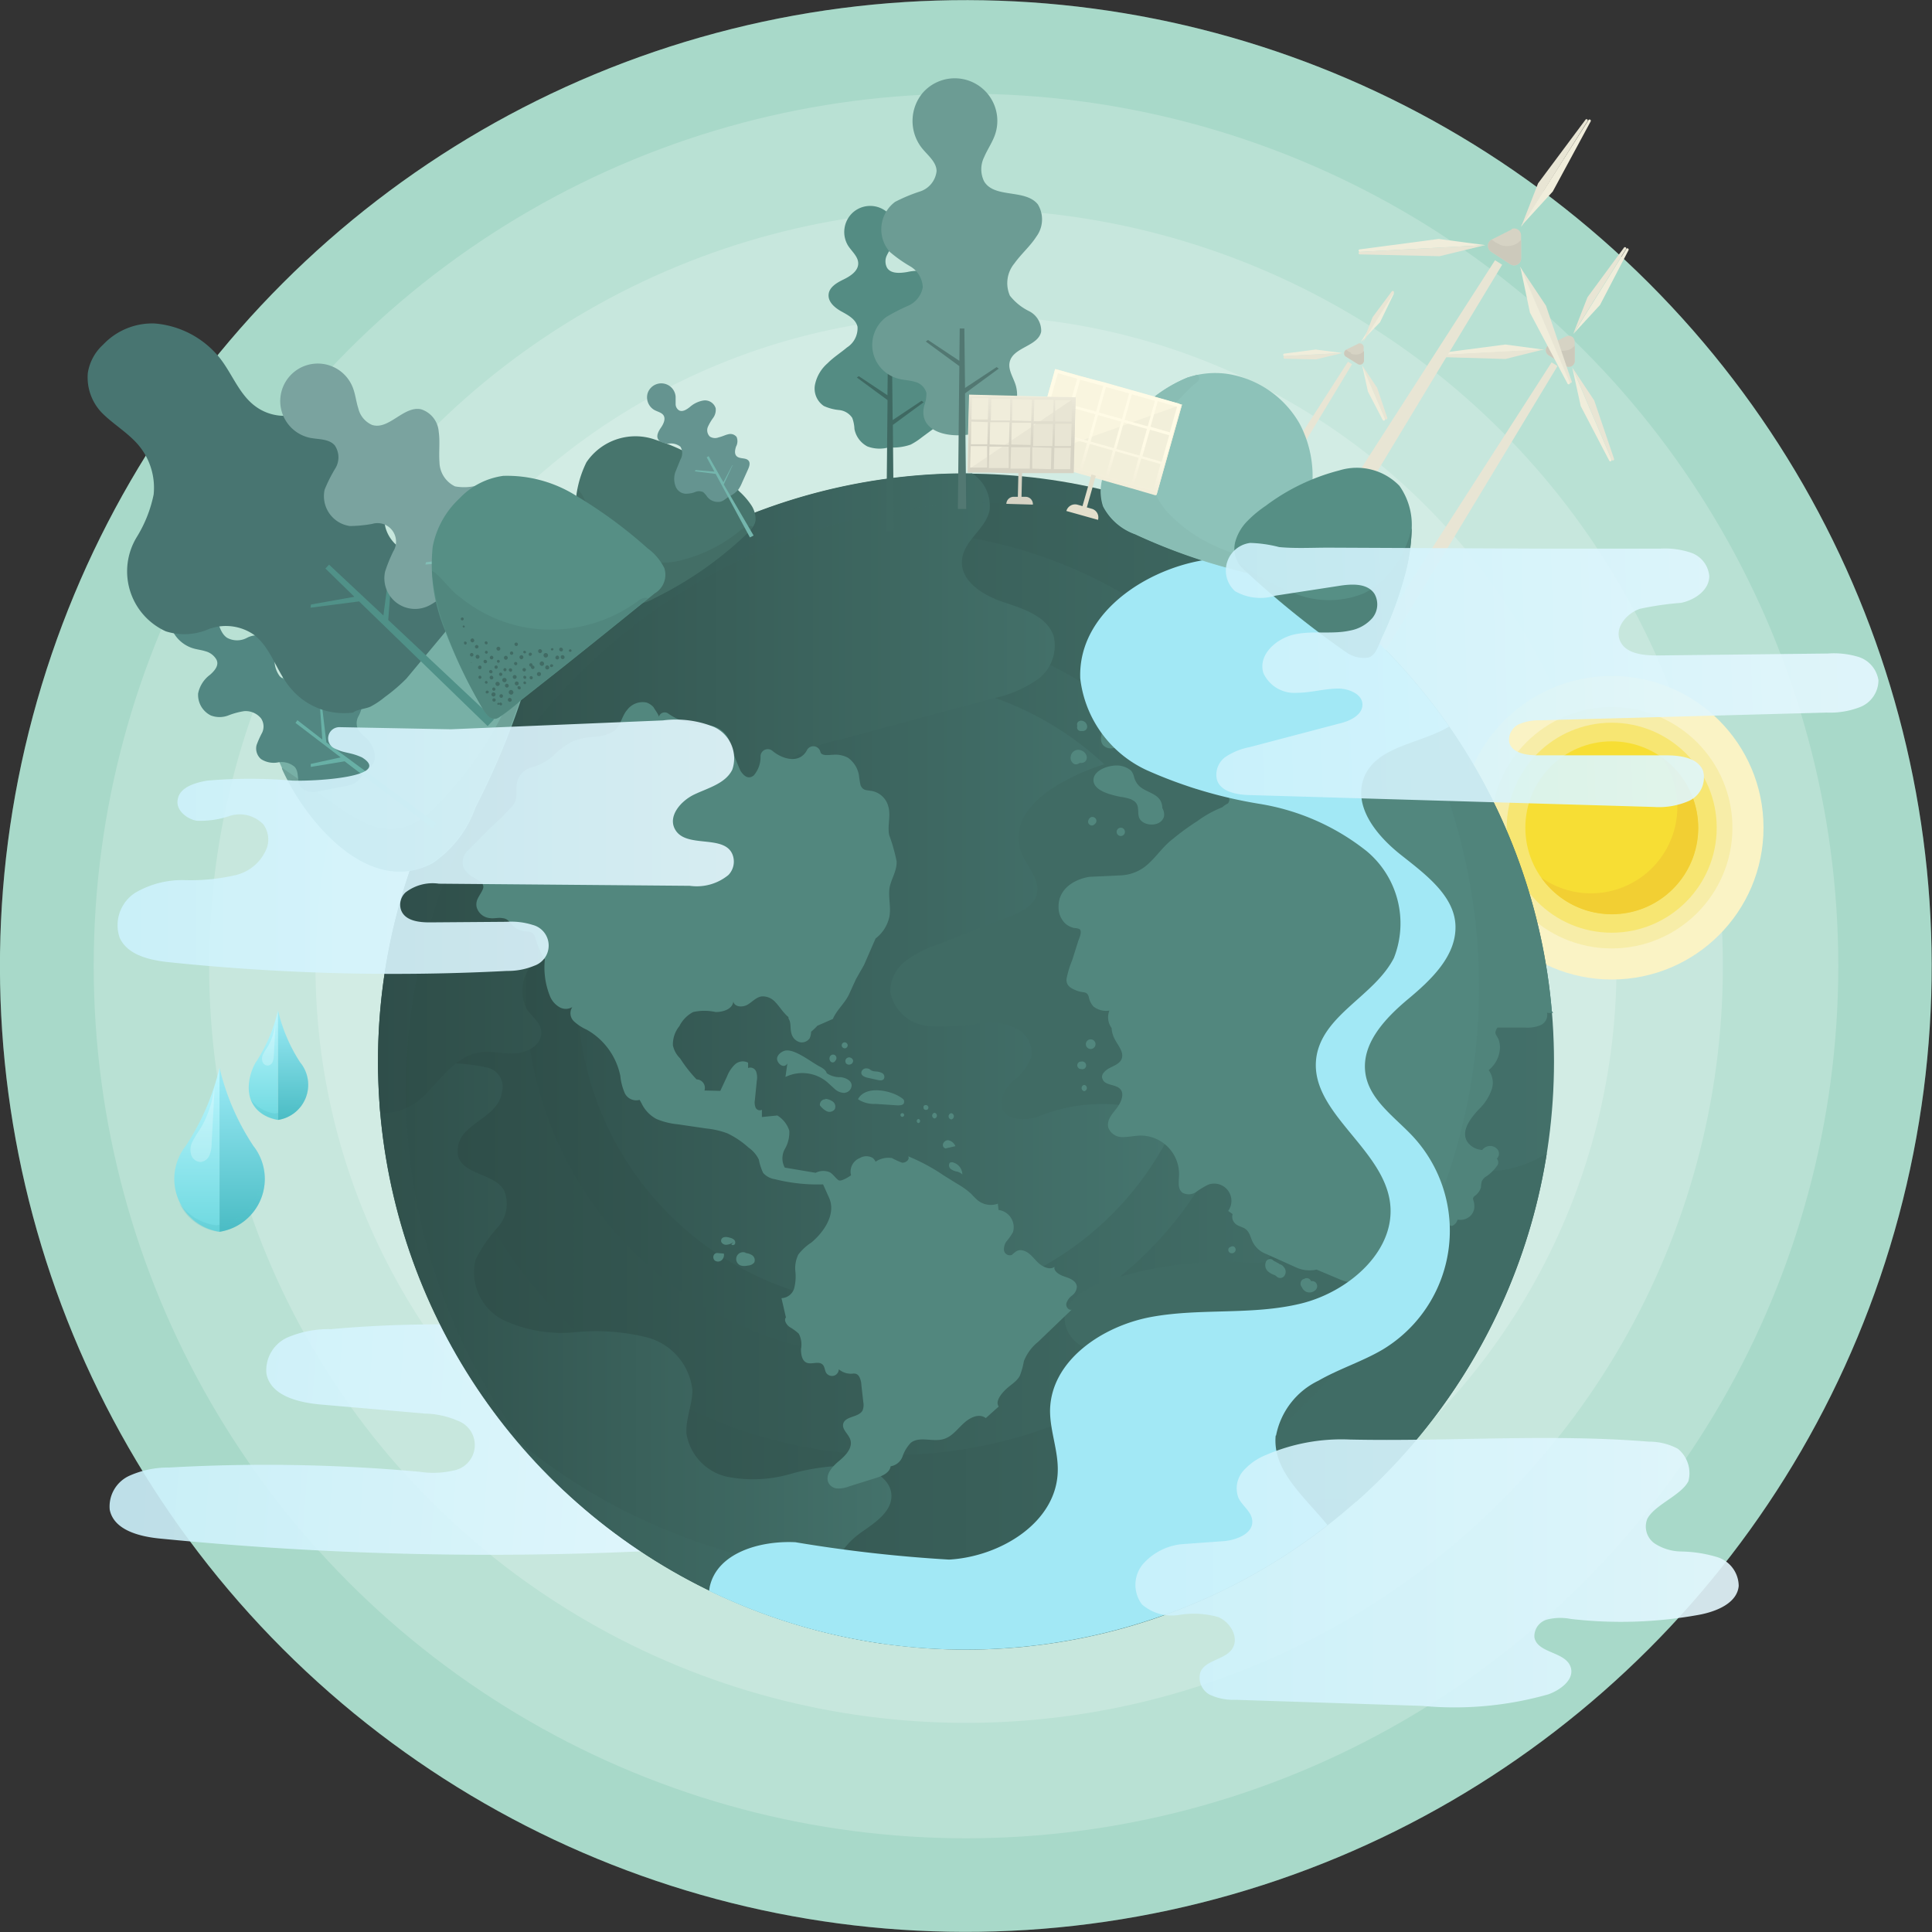 <svg xmlns="http://www.w3.org/2000/svg" xmlns:xlink="http://www.w3.org/1999/xlink" viewBox="0 0 20.02 20.02"><rect x="0" y="0" width="20.02" height="20.02" fill="#333333" stroke="none"/><style><![CDATA[.B,.C,.k,.AA,.AH,.AI,.AJ,.AK{isolation:isolate}.AL{fill:#e8e5d4}.AM{fill:#f0eddb}.AN{fill:#d6d3c4}.AO{fill:#ccc9bb}]]></style><defs><linearGradient id="A" x1=".991" y1="14.215" x2="8.189" y2="14.727" xlink:href="#U"><stop offset="0" stop-color="#ccf2fc"/><stop offset=".996" stop-color="#e5f8ff"/></linearGradient><linearGradient id="B" x1="3.917" y1="11.001" x2="16.103" y2="11.001" xlink:href="#U"><stop offset="0" stop-color="#2e4d48"/><stop offset="1" stop-color="#437069"/></linearGradient><linearGradient id="C" x1="4.44" y1="10.291" x2="14.015" y2="10.291" xlink:href="#B"/><linearGradient id="D" x1="5.448" y1="10.291" x2="13.008" y2="10.291" xlink:href="#U"><stop offset="0" stop-color="#2f4f4a"/><stop offset="1" stop-color="#44726b"/></linearGradient><linearGradient id="E" x1="5.983" y1="10.291" x2="12.472" y2="10.291" xlink:href="#U"><stop offset="0" stop-color="#32544f"/><stop offset="1" stop-color="#477770"/></linearGradient><linearGradient id="F" x1="3.917" y1="14.019" x2="9.267" y2="14.019" xlink:href="#D"/><linearGradient id="G" y1="8.224" x2="10.933" y2="8.224" xlink:href="#B"/><linearGradient id="H" x1="12.191" y1="7.569" x2="19.082" y2="7.355" xlink:href="#A"/><linearGradient id="I" x1="11.474" y1="5.509" x2="11.738" y2="4.574" xlink:href="#U"><stop offset="0" stop-color="#e3dfcc"/><stop offset=".993" stop-color="#fffbe6"/></linearGradient><linearGradient id="J" x1="10.876" y1="4.62" x2="10.896" y2="3.835" xlink:href="#U"><stop offset="0" stop-color="#d6d3c4"/><stop offset=".993" stop-color="#f7f4e3"/></linearGradient><linearGradient id="K" x1="1.207" y1="8.777" x2="7.613" y2="8.777" xlink:href="#A"/><linearGradient id="L" x1="2.047" y1="12.765" x2="2.047" y2="11.06" xlink:href="#U"><stop offset="0" stop-color="#6ed9e0"/><stop offset=".993" stop-color="#bef7ff"/></linearGradient><linearGradient id="M" x1="2.503" y1="12.765" x2="2.503" y2="11.06" xlink:href="#U"><stop offset="0" stop-color="#4abcc4"/><stop offset=".993" stop-color="#9cebf6"/></linearGradient><linearGradient id="N" x1="2.729" y1="11.606" x2="2.729" y2="10.47" xlink:href="#L"/><linearGradient id="O" x1="3.033" y1="11.606" x2="3.033" y2="10.47" xlink:href="#M"/><linearGradient id="P" x1="2.294" x2="2.294" xlink:href="#M"/><linearGradient id="Q" x1="2.891" y1="11.606" x2="2.891" y2="10.47" xlink:href="#M"/><linearGradient id="R" x1="11.768" y1="16.292" x2="18.021" y2="16.292" xlink:href="#A"/><path id="S" d="M5.028 7.06a.015.015 0 0 0 .02.022c.014-.012-.006-.035-.02-.022z"/><path id="T" d="M5.42 6.927c-.017.015.007.042.024.027a.018.018 0 0 0-.024-.027z"/><linearGradient id="U" gradientUnits="userSpaceOnUse"/></defs><g transform="matrix(.707 -.707 .707 .707 -4.146 10.01)"><circle cx="10.01" cy="10.01" r="10.01" fill="#92d0bb"/><circle class="B" cx="10.01" cy="10.01" r="10.01" opacity=".2" fill="#fff"/></g><circle class="B" cx="10.01" cy="10.01" r="9.039" fill="#fff" opacity=".2"/><circle class="B" cx="10.01" cy="10.01" r="7.843" fill="#fff" opacity=".2"/><circle class="B" cx="10.01" cy="10.01" r="6.741" fill="#fff" opacity=".2"/><path class="C" d="M3.44 13.773a1.089 1.089 0 0 0-.458.085.372.372 0 0 0-.221.377c.044.232.337.3.572.32l1.072.093a.9.9 0 0 1 .34.075.268.268 0 0 1-.051.516.929.929 0 0 1-.345.012 17.7 17.7 0 0 0-2.595-.044.984.984 0 0 0-.417.087.35.35 0 0 0-.2.35c.043.214.313.28.53.3a34.757 34.757 0 0 0 5.948.074 1.039 1.039 0 0 0 .431-.1.364.364 0 0 0 .195-.369.427.427 0 0 0-.307-.277 2.631 2.631 0 0 1-.412-.13.326.326 0 0 1-.191-.35.354.354 0 0 1 .375-.2 2.938 2.938 0 0 0 .455.047c.152-.016.312-.14.285-.292s-.2-.205-.338-.238c-.808-.184-1.614-.215-2.428-.332a12.378 12.378 0 0 0-2.241-.005z" opacity=".9" fill="url(#A)"/><circle cx="16.701" cy="8.577" r="1.573" fill="#faf3c5"/><circle cx="16.701" cy="8.577" r="1.251" fill="#f7eda8"/><circle cx="16.701" cy="8.577" r="1.088" fill="#f7e672"/><circle cx="16.701" cy="8.577" r=".895" fill="#f7de34"/><path d="M17.218,7.847a.895.895,0,0,1-1.247,1.247.895.895,0,1,0,1.247-1.247Z" fill="#f2cf33"/><circle cx="9.228" cy="10.29" r="4.084" fill="#4b7d74"/><circle cx="10.01" cy="11.001" r="6.093" fill="url(#B)"/><circle cx="9.228" cy="10.29" r="4.788" fill="url(#C)"/><circle cx="9.228" cy="10.29" r="3.78" fill="url(#D)"/><circle cx="9.228" cy="10.29" r="3.244" fill="url(#E)"/><path d="M14.65 12.1a2.27 2.27 0 0 0-.889.042c-.156.05-.324.162-.32.326 0 .1.065.18.07.274a.333.333 0 0 1-.243.307 1.166 1.166 0 0 1-.417.028 3.95 3.95 0 0 0-1.411.205c-.19.065-.408.188-.408.39a.34.34 0 0 0 .173.274.773.773 0 0 0 .323.093 1.266 1.266 0 0 1 .342.061.313.313 0 0 1 .209.254c.008.162-.16.28-.32.307s-.323-.007-.483.017-.33.138-.328.3c0 .184.216.29.4.3a5.087 5.087 0 0 0 .791-.1.709.709 0 0 1 .7.272c.058.1.086.243.2.288.13.053.257-.062.38-.127a1.081 1.081 0 0 1 .635-.05 6.088 6.088 0 0 0 1.974-3.61 1.2 1.2 0 0 1-.488.178 3.714 3.714 0 0 1-.893-.028z" fill="#406b64"/><path d="M9.236 16.67c-.112-.2-.464-.174-.537-.39-.054-.16.1-.314.238-.41s.31-.212.3-.382-.215-.285-.4-.3a2.227 2.227 0 0 0-.647.086 1.4 1.4 0 0 1-.649.03.548.548 0 0 1-.427-.443c-.013-.156.064-.307.06-.464a.635.635 0 0 0-.464-.537 2.19 2.19 0 0 0-.75-.055 1.431 1.431 0 0 1-.737-.123.553.553 0 0 1-.295-.629 1.5 1.5 0 0 1 .232-.338.36.36 0 0 0 .061-.384c-.1-.17-.41-.155-.473-.346a.281.281 0 0 1 .094-.272c.132-.13.332-.2.36-.4a.205.205 0 0 0-.146-.249 2.045 2.045 0 0 0-.414-.048L4.554 11h-.637a6.1 6.1 0 0 0 5.248 6.035.33.33 0 0 0 .071-.366z" fill="url(#F)"/><path d="M10.94 8.148a.95.95 0 0 0-.3.268.461.461 0 0 0-.07.383c.05.164.218.307.172.472-.033.12-.163.18-.28.226l-.745.29a1.179 1.179 0 0 0-.331.17.4.4 0 0 0-.161.322.438.438 0 0 0 .4.353 3.029 3.029 0 0 0 .577-.032.609.609 0 0 1 .335.06.286.286 0 0 1 .152.286.572.572 0 0 1-.2.263c-.08.08-.147.2-.093.3s.22.1.34.07a1.743 1.743 0 0 1 1.013-.107 4.98 4.98 0 0 1 .633.44 1.211 1.211 0 0 0 .88.087 3.5 3.5 0 0 0 .829-.359 1.605 1.605 0 0 0 .557-.422.556.556 0 0 0 .032-.654 1.175 1.175 0 0 0-.528-.269c-.187-.073-.38-.24-.337-.436.035-.16.207-.244.347-.328a.759.759 0 0 0 .288-.274.381.381 0 0 0 0-.382.579.579 0 0 0-.462-.186.681.681 0 0 1-.478-.156c-.082-.093-.11-.218-.2-.307a1.319 1.319 0 0 0-.3-.192 1.555 1.555 0 0 0-.489-.166 2.206 2.206 0 0 0-1.581.278z" fill="#406b64"/><g fill="#52877e"><path d="M13.3 13.126l-.005-.006a.065.065 0 0 0-.036-.02h0a.045.045 0 0 0-.013-.01.156.156 0 0 1-.028-.016c-.008 0-.018-.01-.025-.014a.046.046 0 0 0-.072.009.088.088 0 0 0 .029.114.186.186 0 0 0 .05.027.068.068 0 0 1 .028.017.053.053 0 0 0 .084-.011.072.072 0 0 0 0-.075zm.286.15a.049.049 0 0 0-.076-.021h-.007a.055.055 0 0 0-.012.084.085.085 0 0 0 .13.037.057.057 0 0 0 .028-.048.06.06 0 0 0-.017-.04.054.054 0 0 0-.046-.012zm.212.31a.061.061 0 0 1-.016-.032.033.033 0 0 0-.035-.023.033.033 0 0 0-.027.031v.056a.046.046 0 1 0 .069-.032zm-1.046-.665a.03.03 0 0 0-.023.022.035.035 0 0 0 .024.042.041.041 0 0 0 .043-.013.036.036 0 0 0 0-.046.031.031 0 0 0-.044-.005zM11.62 8.258a.634.634 0 0 1 .1.024l.034.02a.1.1 0 0 1 .038.074c.007.054-.005.1.044.138.065.05.2.042.226-.054a.132.132 0 0 0-.019-.089.025.025 0 0 0 0-.017c-.015-.13-.153-.134-.235-.206a.2.2 0 0 1-.057-.1.17.17 0 0 0-.03-.062.232.232 0 0 0-.15-.054c-.084 0-.23.044-.24.144-.008.125.205.165.288.183zm-.47-.338a.058.058 0 0 0 .038-.015.057.057 0 0 0 .026 0 .053.053 0 0 0 .041-.027.061.061 0 0 0 0-.057.093.093 0 0 0-.082-.051.079.079 0 0 0-.076.06.09.09 0 0 0 0 .046c.01.025.03.046.053.044z"/><path d="M11.2 7.575h.02a.045.045 0 0 0 .044-.057.063.063 0 0 0-.063-.05c-.02 0-.043.018-.04.04s0 .022 0 .033a.037.037 0 0 0 .039.034zm.13.975a.075.075 0 0 0 .026-.024.039.039 0 0 0-.01-.051.04.04 0 0 0-.052 0 .049.049 0 0 0-.014.021.038.038 0 0 0 .006.045.036.036 0 0 0 .044.009zm.284.113a.043.043 0 0 0 0-.086.043.043 0 0 0 0 .086zm-.312 2.107a.05.05 0 0 0 0 .1.05.05 0 0 0 0-.1zm-.06.3a.041.041 0 0 0-.04-.069h-.01a.04.04 0 0 0-.029.038.041.041 0 0 0 .029.038h.01a.04.04 0 0 0 .04-.007zm-.007.172a.033.033 0 0 0 0 .065.033.033 0 0 0 0-.065z"/><path d="M16.08 10.476A6.068 6.068 0 0 0 14.77 7.2l-.317-.1a.591.591 0 0 0-.222-.042 1 1 0 0 0-.325-.147.629.629 0 0 1-.323-.119.878.878 0 0 0-.26-.188 1.14 1.14 0 0 0-.3-.069.658.658 0 0 0-.327 0 .751.751 0 0 0-.123.078.462.462 0 0 1-.145.05.276.276 0 0 0-.172.152c-.03.065-.047.135-.074.2a.272.272 0 0 1-.242.167.625.625 0 0 0-.478.308c-.03.06-.086.174-.028.235a.113.113 0 0 0 .1.028l.214-.02h.092c.056 0 .047.022.067.065a.173.173 0 0 0 .073.076c.066.036.188.023.226.1.024.046.02.093.057.133a.252.252 0 0 0 .123.064.735.735 0 0 0 .169.01.31.31 0 0 1 .1.01c.048.017.112.077.07.134a.256.256 0 0 0-.059.04h0a1.14 1.14 0 0 0-.258.143 2.509 2.509 0 0 0-.253.184c-.1.076-.16.17-.246.25a.447.447 0 0 1-.3.129l-.32.015c-.165.027-.325.13-.32.316a.234.234 0 0 0 .071.169.213.213 0 0 0 .09.045c.013 0 .05.005.06.015.027.03-.012.1-.02.13l-.06.19a1 1 0 0 0-.058.191c-.007.072.044.1.11.125s.1 0 .12.062a.209.209 0 0 0 .048.1.211.211 0 0 0 .166.043.188.188 0 0 0 .023.181.253.253 0 0 0 .021.091c.033.08.117.157.08.235-.022.045-.076.064-.12.087s-.1.07-.074.117c.023.066.13.05.18.1s.012.14-.034.2-.105.12-.088.2a.153.153 0 0 0 .146.1c.063 0 .125-.014.188-.016a.4.4 0 0 1 .4.4c0 .068-.02.15.035.192a.134.134 0 0 0 .141-.007.836.836 0 0 1 .128-.077.179.179 0 0 1 .205.273l.046.033a.094.094 0 0 0 .021.092c.024.028.06.035.1.054.048.03.057.07.076.118a.255.255 0 0 0 .153.15l.3.135a.337.337 0 0 0 .22.026l.254.107c.058.024.14.04.17-.014l.034.075.392.008a.561.561 0 0 0 .315-.055.2.2 0 0 0 .069-.277c-.025-.03-.063-.047-.08-.082-.03-.056.01-.122.046-.174l.02-.025a.213.213 0 0 0 .151-.038.028.028 0 0 0 .04.019.1.1 0 0 0 .05-.062.152.152 0 0 0 .131-.037.135.135 0 0 0 .042-.112c0-.052-.034-.07.01-.1a.165.165 0 0 0 .059-.085.352.352 0 0 1 .009-.064.153.153 0 0 1 .033-.041.436.436 0 0 0 .129-.124.06.06 0 0 0-.006-.069.072.072 0 0 0 .008-.094.1.1 0 0 0-.138-.017.07.07 0 0 0-.021.021.2.2 0 0 1-.16-.092c-.06-.112.04-.238.127-.332a.51.51 0 0 0 .135-.217.222.222 0 0 0-.036-.186.31.31 0 0 0 .117-.249.265.265 0 0 0-.014-.068c-.007-.02-.034-.053-.033-.073a.1.1 0 0 1 .022-.051h.286a.348.348 0 0 0 .157-.024.116.116 0 0 0 .07-.13.218.218 0 0 0 .063.002z"/></g><path d="M4.412 11.336c.168-.17.318-.39.553-.43.128-.02.26.02.39.008s.272-.1.252-.238c-.014-.09-.1-.147-.15-.222a.419.419 0 0 1 .132-.528 1.206 1.206 0 0 1 .557-.2l1.387-.25a1.291 1.291 0 0 0 .5-.164.439.439 0 0 0 .2-.455c-.046-.167-.22-.272-.28-.435a.491.491 0 0 1 .192-.523 1.451 1.451 0 0 1 .543-.23l1.593-.43a1.277 1.277 0 0 0 .465-.194.436.436 0 0 0 .174-.447c-.066-.212-.316-.29-.526-.36s-.45-.22-.425-.44c.02-.2.246-.316.285-.51a.4.4 0 0 0-.181-.383H10A6.093 6.093 0 0 0 3.917 11l.023.535a.614.614 0 0 0 .472-.199z" fill="url(#G)"/><g fill="#52877e"><path d="M11.028 13.227c-.053-.017-.114-.057-.1-.1-.05.037-.125 0-.17-.042s-.082-.1-.142-.122-.085 0-.13.04a.06.06 0 0 1-.082-.046.134.134 0 0 1 .031-.1.535.535 0 0 0 .062-.09.18.18 0 0 0-.15-.229l-.007-.065a.216.216 0 0 1-.205-.032.76.76 0 0 1-.07-.069.8.8 0 0 0-.146-.105l-.137-.085a2.02 2.02 0 0 0-.371-.2c.02.033-.026.07-.064.066A.865.865 0 0 1 9.242 12a.236.236 0 0 0-.169.038.113.113 0 0 0-.028-.038.131.131 0 0 0-.135 0 .151.151 0 0 0-.091.179c-.044.03-.1.06-.124.053s-.066-.072-.1-.086a.174.174 0 0 0-.143.007l-.32-.054a.2.2 0 0 1 0-.191.341.341 0 0 0 .047-.191.286.286 0 0 0-.124-.158l-.16.016V11.5a.048.048 0 0 1-.065-.022.143.143 0 0 1-.008-.077l.02-.2a.186.186 0 0 0-.008-.1.064.064 0 0 0-.082-.034v-.055a.119.119 0 0 0-.137.019.343.343 0 0 0-.081.123l-.07.15L7.3 11.3a.088.088 0 0 0-.082-.115 1.454 1.454 0 0 1-.17-.217.271.271 0 0 1-.075-.135.3.3 0 0 1 .067-.2.331.331 0 0 1 .143-.146.539.539 0 0 1 .233 0c.078 0 .175-.03.183-.11.01.058.094.064.145.035s.092-.08.15-.087a.174.174 0 0 1 .137.056c.036.036.063.08.1.12a.3.3 0 0 0 .04.039.027.027 0 0 0 0 .014c.03.046.014.1.03.154a.124.124 0 0 0 .089.092.1.1 0 0 0 .1-.041.176.176 0 0 0 .015-.068.635.635 0 0 0 .065-.062l.16-.07c.045-.1.12-.157.167-.253l.04-.088.034-.074.082-.144.12-.275a.386.386 0 0 0 .143-.225c.018-.095-.01-.19 0-.285s.08-.185.075-.29a1.832 1.832 0 0 0-.077-.272c-.02-.1.02-.2-.01-.3a.218.218 0 0 0-.186-.159c-.052-.008-.076-.006-.1-.055a1 1 0 0 1-.018-.11.282.282 0 0 0-.113-.177.276.276 0 0 0-.152-.031c-.038 0-.125.02-.135-.034a.075.075 0 0 0-.136-.018c-.075.15-.253.1-.357.014a.075.075 0 0 0-.126.052.293.293 0 0 1-.07.2c-.06.048-.106 0-.137-.046a2.546 2.546 0 0 1-.12-.323.255.255 0 0 0-.254-.149.691.691 0 0 1-.38-.126.063.063 0 0 0-.093.037c0-.022-.04-.072-.055-.1A.176.176 0 0 0 6.7 7.28a.2.2 0 0 0-.2.075c-.056.063-.067.16-.13.215a.42.42 0 0 1-.23.066.7.7 0 0 0-.211.049.816.816 0 0 0-.2.151.579.579 0 0 1-.219.116.207.207 0 0 0-.15.148c-.022.082.014.174-.044.245a3.291 3.291 0 0 1-.244.243l-.224.226a.167.167 0 0 0-.045.175.239.239 0 0 0 .1.1c.046.032.128.06.1.126s-.077.105-.065.18a.156.156 0 0 0 .142.119c.043.006.084-.008.126 0 .06.005.074.045.114.083a.187.187 0 0 0 .1.049c.053.01.1 0 .122.055a1.166 1.166 0 0 0 .09.224l.014.017a.794.794 0 0 0 .056.388.232.232 0 0 0 .093.105.13.13 0 0 0 .136 0 .115.115 0 0 0 .015.147.486.486 0 0 0 .134.088.712.712 0 0 1 .348.479.6.6 0 0 0 .046.178.131.131 0 0 0 .154.07l.02.036a.356.356 0 0 0 .154.162.742.742 0 0 0 .219.055l.3.044a.875.875 0 0 1 .214.049.9.9 0 0 1 .221.148.327.327 0 0 1 .107.124.58.58 0 0 0 .045.139.2.2 0 0 0 .121.065 1.816 1.816 0 0 0 .5.054l.062.138c.074.164-.046.35-.184.465a.532.532 0 0 0-.135.125.32.32 0 0 0-.03.174.5.5 0 0 1-.013.177.143.143 0 0 1-.131.1l.046.2c-.026.03.01.08.04.1a.529.529 0 0 1 .093.068.24.24 0 0 1 .023.16c0 .055.01.123.062.142s.125-.022.164.02c.02.022.02.056.034.082a.073.073 0 0 0 .079.032.071.071 0 0 0 .053-.067.194.194 0 0 0 .153.044c.03 0 .045.01.06.035a.21.21 0 0 1 .021.086l.02.176a.156.156 0 0 1-.008.086c-.04.073-.176.056-.2.136-.016.06.053.106.073.165.028.083-.045.162-.112.218s-.142.132-.12.216a.11.11 0 0 0 .094.073.3.3 0 0 0 .127-.022l.275-.086c.066-.02.144-.054.154-.122a.158.158 0 0 0 .123-.1.378.378 0 0 1 .086-.143c.094-.075.238 0 .352-.043.08-.028.13-.1.2-.163s.16-.1.225-.05l.134-.12c-.04-.054.03-.137.078-.182s.113-.08.142-.14a.775.775 0 0 0 .041-.149.487.487 0 0 1 .148-.2l.347-.333c-.033.01-.063-.032-.055-.066a.168.168 0 0 1 .061-.082.123.123 0 0 0 .048-.088c-.004-.062-.07-.087-.12-.104z"/><path d="M8.752 11.324a.081.081 0 0 0 .073-.075c0-.052-.06-.08-.112-.087a.241.241 0 0 1-.146-.041c-.01-.035-.046-.055-.078-.072-.085-.045-.236-.167-.335-.164-.047 0-.114.05-.1.1s.074.087.105.035l-.02.14a.4.4 0 0 1 .43.051l.085.077a.152.152 0 0 0 .107.037zm.138.066a.3.3 0 0 0 .183.049l.225.015c.028 0 .065 0 .07-.03s-.012-.036-.027-.048c-.105-.077-.373-.134-.45.014zm.1-.317z"/><path d="M9.05 11.1a.384.384 0 0 0-.039-.022l.038.022a.073.073 0 0 1-.039-.022.082.082 0 0 0-.031-.007.05.05 0 0 0-.054.045c0 .032.04.047.07.053l.1.022c.022.005.05.008.063-.01a.044.044 0 0 0-.015-.06.152.152 0 0 0-.067-.018zm-.514.293a.058.058 0 0 0-.04.061.207.207 0 0 0 .071.061.067.067 0 0 0 .083-.021.064.064 0 0 0-.019-.078.154.154 0 0 0-.082-.03l.008.006a.05.05 0 0 0-.021.001zm-.743 1.613a.174.174 0 0 0-.082-.023h.02a.071.071 0 1 0-.054.131.15.15 0 0 0 .073 0 .089.089 0 0 0 .066-.032.061.061 0 0 0-.024-.076z"/><path d="M7.44 12.985A.039.039 0 0 0 7.4 13a.047.047 0 0 0 .011.065.059.059 0 0 0 .069-.008.075.075 0 0 0 .021-.067zm.12-.16c-.03-.01-.073-.012-.085.018s.017.054.045.056a.136.136 0 0 0 .081-.029l-.023.025a.024.024 0 0 0 .039-.007.04.04 0 0 0-.012-.043.1.1 0 0 0-.045-.02zm2.296-.78H9.85a.02.02 0 0 0-.011.009.049.049 0 0 0 .014.06.159.159 0 0 0 .061.026.116.116 0 0 1 .058.03.13.13 0 0 0-.089-.122.034.034 0 0 0-.026-.003zM9.8 11.9h0l.1-.023a.1.1 0 0 0-.076-.062c-.035 0-.067.04-.048.07a.036.036 0 0 0 .034.016zm-1.047-1.037a.031.031 0 0 0 .031-.031.032.032 0 0 0-.031-.031.031.031 0 0 0-.031.031.032.032 0 0 0 .031.031zm.087.125a.044.044 0 0 0-.041-.031.039.039 0 0 0-.038.029.036.036 0 0 0 0 .018l.005.014a.042.042 0 0 0 .042.013.04.04 0 0 0 .032-.043zm-.203.02a.035.035 0 0 0 .02-.018.037.037 0 0 0 0-.052.035.035 0 0 0-.025-.01.036.036 0 0 0-.03.017.046.046 0 0 0 0 .048.031.031 0 0 0 .035.015zm.96.492h.01a.026.026 0 0 0 .005-.042.028.028 0 0 0-.042.005v.01a.024.024 0 0 0 .028.028zm-.08.138a.022.022 0 0 0 0-.043.022.022 0 0 0 0 .043zm-.167-.065a.019.019 0 0 0 0-.038.019.019 0 0 0 0 .038zm.334.017a.03.03 0 0 0 0-.059.03.03 0 0 0 0 .059zm.173.01a.033.033 0 0 0 0-.065.033.033 0 0 0 0 .065z"/></g><g fill="#45736b"><path d="M13.908,6.317A6.093,6.093,0,0,1,5.326,14.9a6.093,6.093,0,1,0,8.582-8.581Z" opacity=".15"/><path d="M10.3 5.208a6.072 6.072 0 0 1 4.156 1.637 6.093 6.093 0 1 0-8.612 8.612A6.093 6.093 0 0 1 10.31 5.208z" opacity=".05"/></g><path d="M16.14 3.793l-.062-.038-1.9 2.955.145.09 1.817-3.008z" class="AL"/><path d="M16.226 3.486l-.177.09a.061.061 0 0 0 0 .106l.175.11a.061.061 0 0 0 .093-.051v-.2a.06.06 0 0 0-.091-.053z" class="AN"/><path d="M15.6 3.57l.4.054-1.036.055a.013.013 0 0 1 0-.026z" class="AM"/><path d="M15.6 3.72l.4-.1-1.036.055a.013.013 0 0 0 0 .026zm.92.43l-.226-.34.407.954a.013.013 0 0 0 .024-.01z" class="AL"/><path d="M16.38 4.208l-.088-.4.407.954a.013.013 0 0 1-.024.011zm.2-1.048l-.276.3.548-.88a.013.013 0 0 1 .023.013z" class="AM"/><path d="M16.45 3.08l-.148.38.548-.88a.013.013 0 0 0-.021-.015z" class="AL"/><path d="M16.122 3.62a.222.222 0 0 1-.072-.044h0a.061.061 0 0 0 0 .106l.175.11a.061.061 0 0 0 .093-.051v-.16a.146.146 0 0 1-.069.046.192.192 0 0 1-.127-.005z" class="AO"/><path d="M15.566 2.743l-.074-.046-2.273 3.535.174.108 2.173-3.597z" class="AL"/><path d="M15.67 2.375l-.212.107a.074.074 0 0 0-.006.127l.2.13a.072.072 0 0 0 .11-.061V2.44a.072.072 0 0 0-.102-.066z" class="AN"/><path d="M14.908,2.476l.483.064-1.3.07a.013.013,0,0,1,0-.026Z" class="AM"/><path d="M14.917 2.655l.474-.115-1.3.07a.013.013 0 0 0 0 .026zm1.103.513l-.27-.405.513 1.2a.013.013 0 0 0 .024-.009z" class="AL"/><path d="M15.854 3.24l-.1-.476.513 1.2a.013.013 0 0 1-.024.011zm.236-1.255l-.33.36.7-1.1a.013.013 0 0 1 .023.013z" class="AM"/><path d="M15.938 1.9l-.177.455.69-1.1a.013.013 0 0 0-.022-.014z" class="AL"/><path d="M15.544 2.534a.291.291 0 0 1-.086-.052h0a.074.074 0 0 0-.006.127l.2.13a.072.072 0 0 0 .11-.061v-.192a.187.187 0 0 1-.083.055.225.225 0 0 1-.145-.007z" class="AO"/><path d="M14.01 3.774l-.042-.026-1.3 2.023.1.062 1.243-2.06z" class="AL"/><path d="M14.07 3.564l-.122.06a.042.042 0 0 0 0 .073l.12.074a.041.041 0 0 0 .063-.035V3.6a.041.041 0 0 0-.061-.037z" class="AN"/><path d="M13.633,3.622l.277.036-.6.032a.013.013,0,0,1,0-.026Z" class="AM"/><path d="M13.638 3.724l.272-.066-.6.032a.014.014 0 0 0 0 .027zm.632.294l-.155-.232.237.554a.013.013 0 0 0 .024-.009z" class="AL"/><path d="M14.175 4.058l-.06-.272.237.554a.013.013 0 0 1-.024.011zm.125-.718l-.2.206.32-.512a.013.013 0 0 1 .022.013z" class="AM"/><path d="M14.223 3.287l-.1.26.32-.512a.013.013 0 0 0-.022-.014z" class="AL"/><path d="M14 3.655a.154.154 0 0 1-.049-.03h0a.042.042 0 0 0 0 .073l.12.074a.041.041 0 0 0 .063-.035v-.1a.1.1 0 0 1-.047.032.134.134 0 0 1-.087-.004z" class="AO"/><path d="M9.7 4.046c-.02-.06.03-.12.076-.163s.1-.092.1-.155a.15.15 0 0 0-.112-.12A1.385 1.385 0 0 0 9.6 3.58a.187.187 0 0 1-.139-.094.168.168 0 0 1 .056-.177.869.869 0 0 1 .169-.1.261.261 0 0 0 .132-.14.21.21 0 0 0-.129-.232.514.514 0 0 0-.289-.018c-.074.012-.168.02-.208-.044a.142.142 0 0 1 0-.133c.02-.042.05-.08.068-.12a.27.27 0 0 0-.421-.321.273.273 0 0 0-.052.343c.04.063.11.117.106.192s-.082.126-.152.16-.15.08-.155.158.067.137.136.175.147.08.164.158a.237.237 0 0 1-.11.214c-.066.056-.138.1-.2.163a.4.4 0 0 0-.13.218.217.217 0 0 0 .091.225.492.492 0 0 0 .158.042.185.185 0 0 1 .136.081.368.368 0 0 1 .023.115.259.259 0 0 0 .134.181.356.356 0 0 0 .221.01.556.556 0 0 0 .228-.029.709.709 0 0 0 .115-.075l.214-.158c.053-.038.11-.093.1-.156s-.138-.095-.166-.17z" fill="#548c83"/><path d="M9.57 4.168l-.02-.015-.3.2-.006-.564H9.2l-.004.307-.297-.198-.02.014.318.234-.013 1.357h.078l-.01-1.1.32-.235z" fill="#3f6962"/><path d="M9.575 4.21a.384.384 0 0 0 .025-.137.161.161 0 0 0-.119-.116c-.056-.017-.116-.018-.172-.033a.361.361 0 0 1-.124-.64 2 2 0 0 1 .226-.116.258.258 0 0 0 .151-.191.263.263 0 0 0-.128-.216 1.413 1.413 0 0 1-.215-.152.355.355 0 0 1 .056-.517 1.681 1.681 0 0 1 .262-.109.25.25 0 0 0 .168-.209c0-.1-.1-.17-.16-.25a.455.455 0 0 1 .015-.56.441.441 0 0 1 .752.428c-.028.083-.08.156-.114.236a.283.283 0 0 0 0 .252c.107.178.425.075.556.237a.3.3 0 0 1-.015.335c-.064.1-.158.18-.227.277a.321.321 0 0 0-.047.335.575.575 0 0 0 .2.161.227.227 0 0 1 .124.211c-.03.152-.285.16-.325.31-.024.09.045.174.066.264.127.546-1.062.693-.955.202z" fill="#6c9c94"/><path d="M10.35 3.82l-.023-.016L10 4.02l-.007-.616h-.048l-.004.335-.325-.216-.023.016.348.255-.015 1.48h.086L10 4.076l.35-.257z" fill="#527872"/><path d="M2.927 7.967a1.075 1.075 0 0 1-.021-.907 1.034 1.034 0 0 1 .561-.472 2.276 2.276 0 0 1 .738-.123 5.57 5.57 0 0 1 .876.04c.118.014.334.047.4.148a.4.4 0 0 1 .011.3 7.905 7.905 0 0 1-.565 1.416 1.153 1.153 0 0 1-.446.577c-.666.354-1.32-.455-1.554-.98z" fill="#78b0a6"/><path d="M5.394 6.96a3.705 3.705 0 0 1-.854 1.373.8.8 0 0 1-.372.247.6.6 0 0 1-.368-.044 1.8 1.8 0 0 1-.323-.194l-.555-.387v.012c.234.524.888 1.33 1.55.974a1.153 1.153 0 0 0 .446-.577 7.905 7.905 0 0 0 .565-1.416.632.632 0 0 0 .021-.188.244.244 0 0 0-.042.043.562.562 0 0 0-.068.157z" fill="#6ea198"/><path d="M13.223 14.875a.8.8 0 0 1 .439-.568c.216-.124.46-.2.67-.325a1.438 1.438 0 0 0 .308-2.207c-.187-.2-.446-.374-.49-.645-.05-.31.2-.576.442-.778s.5-.448.49-.76-.316-.536-.566-.734-.5-.5-.38-.806c.132-.323.584-.344.88-.523a6.125 6.125 0 0 0-1.609-1.585 2.563 2.563 0 0 0-.813-.155c-.632.055-1.428.524-1.4 1.242a1.2 1.2 0 0 0 .687.949 4.707 4.707 0 0 0 1.172.35 2.4 2.4 0 0 1 1.109.49.975.975 0 0 1 .282 1.107c-.2.39-.72.58-.8 1.008-.1.567.66.935.756 1.5.086.51-.415.95-.92 1.073s-1.037.045-1.547.138-1.047.454-1.052.973c0 .208.084.41.08.62-.008.535-.593.892-1.127.922a14.857 14.857 0 0 1-1.592-.18c-.364-.018-.812.108-.888.464l-.006.04a6.1 6.1 0 0 0 6.408-.681c-.237-.294-.572-.562-.537-.928z" fill="#a2e8f5"/><path d="M12.723 3.875a1.046 1.046 0 0 1 .745.517 1.164 1.164 0 0 1 .129.646 2.135 2.135 0 0 1-.16.622.477.477 0 0 1-.153.233.555.555 0 0 1-.423.029 6.009 6.009 0 0 1-1.1-.386.6.6 0 0 1-.331-.289.5.5 0 0 1 .01-.338 1.466 1.466 0 0 1 .861-.995.9.9 0 0 1 .422-.039z" fill="#8dc2b9"/><path d="M12.63 5.675a1.552 1.552 0 0 1-.539-.375.751.751 0 0 1-.126-.783 1.157 1.157 0 0 1 .136-.236 1.923 1.923 0 0 1 .156-.184l.09-.09c.03-.03.077-.054.08-.08a.049.049 0 0 0-.021-.043l-.1.028a1.466 1.466 0 0 0-.861.995.5.5 0 0 0-.01.338.6.6 0 0 0 .331.289 6.009 6.009 0 0 0 1.1.386.644.644 0 0 0 .377 0l-.61-.243z" fill="#89bdb4"/><path d="M14.546 6a1.985 1.985 0 0 0 .083-.534.7.7 0 0 0-.128-.432.615.615 0 0 0-.624-.159 2.161 2.161 0 0 0-.762.367 1.2 1.2 0 0 0-.188.156.493.493 0 0 0-.125.21.284.284 0 0 0 .077.284 9.507 9.507 0 0 0 1.081.874.315.315 0 0 0 .2.05c.09-.006.118-.12.157-.205A3.843 3.843 0 0 0 14.546 6z" fill="#568f85"/><path d="M14.565 5.665a1.015 1.015 0 0 1-.241.352.784.784 0 0 1-.2.135.957.957 0 0 1-.685.007 2.451 2.451 0 0 1-.608-.333.283.283 0 0 0 .05.063 9.507 9.507 0 0 0 1.081.874.315.315 0 0 0 .2.05c.09-.006.118-.12.157-.205A3.843 3.843 0 0 0 14.546 6a2.024 2.024 0 0 0 .083-.528.858.858 0 0 0-.025.093.988.988 0 0 1-.039.1z" fill="#4e8279"/><path class="k" d="M19.464 7.044a.3.3 0 0 0-.2-.235.877.877 0 0 0-.323-.037l-1.772.02c-.147 0-.328-.02-.383-.155s.07-.28.206-.328a3.174 3.174 0 0 1 .428-.062c.142-.03.29-.13.292-.275a.281.281 0 0 0-.185-.243.839.839 0 0 0-.32-.044H15.99l-2.225-.01c-.17 0-.343.01-.51-.006a1.327 1.327 0 0 0-.3-.043.288.288 0 0 0-.157.5.53.53 0 0 0 .421.046l.65-.1c.134-.022.3-.032.374.082a.222.222 0 0 1-.021.249.4.4 0 0 1-.227.13c-.188.043-.387 0-.577.04s-.384.21-.327.4a.351.351 0 0 0 .347.206c.144 0 .285-.043.43-.044.1 0 .247.052.25.163s-.13.175-.242.2l-.927.244a.68.68 0 0 0-.248.1.227.227 0 0 0-.091.237c.04.13.21.157.347.16l4.18.123A.78.78 0 0 0 17.5 8.3a.265.265 0 0 0 .146-.316c-.058-.136-.24-.157-.388-.157h-1.326c-.118 0-.27-.025-.294-.14a.179.179 0 0 1 .106-.184.525.525 0 0 1 .223-.039l2.96-.08a.863.863 0 0 0 .35-.058.3.3 0 0 0 .188-.283z" opacity=".9" fill="url(#H)"/><path d="M10.67 4.758l.264-.935 1.315.37-.264.935z" fill="#f9f5df"/><path d="M10.67 4.757l1.314.37.264-.936-1.578.565z" fill="#f2efda"/><path d="M12.21 4.18l-.2-.057-.027-.008-.24-.068-.026-.007-.24-.068-.027-.008L11.2 3.9l-.027-.007-.2-.058-.04-.01-.01.04-.074.265-.008.026-.078.276-.007.027-.075.264-.01.04.04.01.2.058.027.007.24.068.027.008.24.067.027.008.24.068.027.007.238.07.01-.04.243-.858.01-.04zm-.242-.026l-.075.264-.24-.067.075-.265zm.07.632l-.2-.058.078-.275.2.057zm-.23-.065l-.24-.068.077-.276.24.068zm-.43-.42l.24.068-.077.275-.24-.068zm-.105.268l-.24-.068.078-.275.24.067zm.428-.492l-.075.265-.24-.068.074-.264zM11.432 4l-.074.265-.24-.065.075-.265zm-.47-.133l.2.058-.075.264-.2-.058zm-.082.29l.2.058L11 4.49l-.2-.057zm-.16.567l.075-.264.2.057-.075.265zm.23.065l.074-.264.24.068-.075.264zm.267.076l.075-.265.24.068-.075.265zm.267.075l.075-.264.24.068-.074.264zm.268.076l.074-.265.2.058-.074.264zm.37-.536l-.2-.058.075-.265.2.058z" fill="url(#I)"/><g fill="#e3dfcc"><path d="M11.313 5.272l-.147-.042a.094.094 0 0 0-.116.065h0l.328.092a.093.093 0 0 0-.065-.115z"/><path d="M11.212 5.263l.098-.346.045.013-.098.346z"/></g><path d="M10.022 4.874l.02-.785 1.103.028-.02.785z" class="AM"/><path d="M10.022 4.874l1.103.028.02-.785-1.123.757z" class="AL"/><path d="M11.112 4.116h-.416l-.2-.005h-.452v.033l-.005.222v.022l-.006.232v.022l-.005.222v.033h.226l.2.006h.673V4.87l.018-.72v-.032zm-.194.027l-.006.222h-.2l.006-.222zm.18.48h-.17l.006-.232h.17zm-.193 0h-.2l.006-.23h.2zm-.42-.242h.2l-.006.23-.2-.005zm-.03.23l-.2-.006.006-.23h.2zm.237-.47l-.006.222-.2-.006.006-.222zm-.225-.006v.222h-.2l.006-.222zm-.395-.01h.17l-.006.222h-.17zm-.007.244l.172.005-.006.23h-.17zm-.012.476l.006-.222h.17v.222zm.194.005l.006-.222h.2v.222zm.224.006l.006-.222h.2l-.006.222zm.225 0v-.222l.2.006-.006.222zm.224.006l.006-.222h.17l-.006.222zm.184-.494h-.17v-.222h.172z" fill="url(#J)"/><g class="AN"><path d="M10.63 5.148h-.124a.076.076 0 0 0-.078.073h0l.275.008a.076.076 0 0 0-.073-.081z"/><path d="M10.547 5.16l.007-.3.038.001-.007.3z"/></g><path d="M3.055 7.948a.207.207 0 0 0-.173-.048.242.242 0 0 1-.177-.034.144.144 0 0 1-.046-.146 1 1 0 0 1 .058-.129.15.15 0 0 0-.012-.147.206.206 0 0 0-.174-.075.767.767 0 0 0-.166.045.254.254 0 0 1-.18 0 .238.238 0 0 1-.132-.228.318.318 0 0 1 .124-.194c.045-.04.1-.1.063-.162a.187.187 0 0 0-.113-.082c-.044-.014-.09-.018-.133-.032a.354.354 0 0 1-.231-.245.185.185 0 0 1 .167-.231.351.351 0 0 1 .313.181c.033.065.045.144.11.188a.217.217 0 0 0 .207 0 .221.221 0 0 1 .206 0 .22.22 0 0 1 .081.2.275.275 0 0 0 .053.2.278.278 0 0 0 .232.063l.233-.027a.467.467 0 0 1 .244.052.263.263 0 0 1 .145.2.332.332 0 0 1-.041.128.147.147 0 0 0 0 .138.5.5 0 0 0 .085.088.275.275 0 0 1 .087.2c-.005.076-.055.1-.1.148s-.064.1-.134.128a.635.635 0 0 1-.118.028L3.3 8.2a.192.192 0 0 1-.177-.037c-.055-.063-.016-.152-.068-.215z" fill="#528782"/><path d="M3.22 7.938v-.022l.31-.068-.468-.357.02-.028.258.2-.023-.316.023-.004.042.35 1.14.84-.038.05-.913-.694-.35.058z" fill="#68b0a6"/><path d="M3.648 7.385a.719.719 0 0 1-.636-.253c-.15-.177-.2-.415-.38-.554a.51.51 0 0 0-.467-.06.634.634 0 0 1-.447.024.682.682 0 0 1-.3-.978 1.354 1.354 0 0 0 .174-.439.686.686 0 0 0-.191-.55c-.11-.114-.254-.2-.357-.31a.529.529 0 0 1-.134-.4.5.5 0 0 1 .158-.293.7.7 0 0 1 .535-.22.965.965 0 0 1 .677.361c.136.174.207.4.4.52a.506.506 0 0 0 .457.039.607.607 0 0 1 .436-.037.761.761 0 0 1 .41.461 1.015 1.015 0 0 1 .011.512.567.567 0 0 0 0 .257.375.375 0 0 0 .2.24c.132.054.22-.045.35-.025a.472.472 0 0 1 .326.39.5.5 0 0 1-.158.361l-.5.6a1.781 1.781 0 0 1-.223.191.864.864 0 0 1-.149.1c-.054.025-.15.03-.18.062z" fill="#487571"/><path d="M4.065 5.915l-.032.005-.06.458-.563-.527-.038.04.3.293-.45.08-.004.033.503-.065 1.332 1.292.066-.07-1.096-1.03.04-.51z" fill="#509188"/><path d="M4.784 6.317a.363.363 0 0 0-.061-.107.143.143 0 0 0-.147-.01c-.047.02-.087.055-.134.077a.318.318 0 0 1-.451-.356 1.6 1.6 0 0 1 .084-.207.192.192 0 0 0-.219-.285 1.389 1.389 0 0 1-.231.022.313.313 0 0 1-.261-.377 1.517 1.517 0 0 1 .113-.224.22.22 0 0 0-.009-.236c-.06-.067-.163-.06-.25-.076a.389.389 0 1 1 .435-.529c.03.072.036.15.06.223a.249.249 0 0 0 .142.171c.174.057.327-.2.508-.162a.263.263 0 0 1 .183.232c.015.1 0 .21.008.316a.284.284 0 0 0 .161.251.519.519 0 0 0 .228-.009.2.2 0 0 1 .205.069c.067.12-.1.27-.04.394.036.073.13.1.2.138.393.29-.316 1.068-.523.685z" fill="#7aa39f"/><path d="M5.076 5.6l-.025.003-.092.334-.36-.407-.033.027.19.226-.342.043-.006.024.38-.03.844.997.057-.05-.7-.795.085-.373z" fill="#82bdb5"/><path d="M6.077 4.79a.613.613 0 0 1 .715-.233 2.076 2.076 0 0 1 .87.536.748.748 0 0 1 .117.133.273.273 0 0 1 .051.161.16.16 0 0 1-.052.1 3.813 3.813 0 0 1-1 .708.475.475 0 0 1-.438.023.664.664 0 0 1-.28-.272 1.186 1.186 0 0 1-.095-.6 1.1 1.1 0 0 1 .112-.556z" fill="#47756d"/><path d="M7.743 5.455a.306.306 0 0 0-.083.05 1.535 1.535 0 0 1-.574.293.765.765 0 0 1-.864-.32 2.04 2.04 0 0 1-.148-.267.541.541 0 0 0-.088-.145 1.747 1.747 0 0 0-.018.284 1.186 1.186 0 0 0 .095.6.664.664 0 0 0 .28.272.475.475 0 0 0 .438-.023 3.813 3.813 0 0 0 1-.708.278.278 0 0 0 .019-.037.106.106 0 0 0-.057.001z" fill="#436e66"/><path d="M4.62 6.552a1.759 1.759 0 0 1-.136-.888.92.92 0 0 1 .278-.5.765.765 0 0 1 .453-.233 1.345 1.345 0 0 1 .76.209 4.765 4.765 0 0 1 .736.542.569.569 0 0 1 .173.205.224.224 0 0 1-.1.262q-.46.373-.922.742l-.46.363a1.946 1.946 0 0 1-.233.182c-.065.037-.112 0-.167-.093a5.055 5.055 0 0 1-.383-.791z" fill="#568f85"/><path d="M6.682 6.194a.165.165 0 0 0-.079.04 1.528 1.528 0 0 1-1.15.269 1.477 1.477 0 0 1-.383-.123 1.519 1.519 0 0 1-.3-.19c-.1-.072-.16-.163-.244-.24a.233.233 0 0 0-.05-.034 2.193 2.193 0 0 0 .149.635A5.055 5.055 0 0 0 5 7.34c.055.088.1.13.167.093a1.946 1.946 0 0 0 .233-.182l.46-.363q.43-.34.854-.688a.064.064 0 0 0-.032-.006z" fill="#51877e"/><g fill="#416b64"><path d="M5.157 7.285c-.01.01 0 .025.014.016s-.004-.026-.014-.016zM5.1 7.18a.021.021 0 0 0 .028.032.021.021 0 0 0-.028-.032zm.08.02a.019.019 0 0 0 .025.028c.02-.02-.006-.047-.025-.028zm.1-.044c-.024.02.008.057.032.036s-.01-.057-.032-.036zm-.1.126c-.015.013.006.037.02.023a.016.016 0 0 0-.021-.023zm-.052-.128c.017-.015-.006-.04-.022-.026s.006.04.022.026z"/><use xlink:href="#S"/><path d="M4.983 7.03c.016-.014-.006-.038-.02-.024s.005.038.02.024zm.001-.1c.016-.02-.006-.044-.024-.028a.018.018 0 0 0 .024.028zm.09.017c-.017.015.007.04.024.026s-.007-.04-.024-.026zm.067.123c-.02.02.008.052.03.033s-.008-.05-.03-.033z"/><path d="M5.32 7a.02.02 0 0 0 .027.03A.02.02 0 0 0 5.32 7zm.047.113a.019.019 0 0 0 .025.028.019.019 0 0 0-.025-.028zm-.155-.083c-.022.02.008.053.03.034a.022.022 0 0 0-.029-.034zm.01-.102c-.016.014.006.038.02.024a.016.016 0 1 0-.021-.024z"/><use xlink:href="#T"/><path d="M5.493 7.01a.017.017 0 0 0 .023.025.017.017 0 0 0-.023-.025z"/><use xlink:href="#S" x="0.399" y="0.005"/><path d="M5.6 6.86c-.022.02.008.054.03.034s-.006-.054-.03-.034zm.162-.06a.019.019 0 0 0 .025.029c.02-.02-.007-.048-.025-.03z"/><path d="M5.9 6.732c-.013.01 0 .03.018.02a.013.013 0 0 0-.018-.02zm-.33.238A.021.021 0 0 0 5.6 7a.021.021 0 0 0-.03-.03zm-.08-.093c-.017.015.006.042.023.027s-.006-.042-.023-.027zm.24-.14c.012-.01 0-.028-.016-.018s.004.03.016.018zm-.025.15c-.014.012 0 .035.02.022s-.005-.035-.02-.022zm-.373-.023c-.016.014.007.04.023.025s-.006-.04-.023-.025zm-.25-.063c-.018.015.006.043.024.027S5.1 6.783 5.082 6.8zm-.12.02c.02-.017-.008-.05-.028-.03a.021.021 0 0 0 .028.031zm-.08-.2c-.02.017.007.048.026.03s-.008-.048-.026-.03zm-.05.054a.016.016 0 0 0-.021-.024c-.01.013.006.04.02.024zm.068.123a.018.018 0 0 0-.024-.027c-.017.02.007.042.024.027zM4.814 6.5a.012.012 0 0 0-.014-.018c-.014.008 0 .028.014.018zM4.8 6.425a.015.015 0 0 0-.02-.023.015.015 0 0 0 .02.023zm.248.25c.015-.014-.006-.04-.022-.025a.017.017 0 0 0 .022.025zm.13.062a.02.02 0 0 0-.027-.03c-.02.017.008.048.027.03z"/><use xlink:href="#T" x="-0.083" y="-0.264"/><path d="M5.428 6.745c-.014.012 0 .034.02.022a.015.015 0 0 0-.019-.022zm-.174.087a.02.02 0 0 0-.025-.032c-.02.02.007.048.025.032zm-.1.01c-.015.012.005.035.02.022s-.006-.035-.02-.022zM5.13 6.9a.017.017 0 0 0 .022.026.017.017 0 0 0-.022-.026zm.07.1c.016-.015-.007-.04-.023-.026a.017.017 0 0 0 .023.026zm-.095.037c.02-.017-.007-.048-.026-.03a.02.02 0 0 0 .026.03zm-.067.123c-.014.012 0 .035.02.022s-.006-.035-.02-.022zm.227-.04c.02-.017-.007-.047-.026-.03s.007.047.026.03z"/><path d="M5.108 7.24a.017.017 0 0 0 .023.026c.017-.015-.006-.04-.023-.026zm.16-.003a.021.021 0 0 0 .028.031c.02-.017-.008-.05-.028-.03zm.073-.17a.02.02 0 0 0 .027.03.02.02 0 0 0-.027-.03zm-.04-.11a.018.018 0 1 0-.024-.027c-.015.015.01.042.024.027zm.125.05a.017.017 0 0 0 .022.025c.016-.015-.006-.04-.022-.025zM5.05 6.77c.014-.013-.006-.035-.02-.023a.015.015 0 0 0 .02.023zm-.01.1c.02-.016-.006-.044-.025-.028a.019.019 0 0 0 .025.028zm-.15-.003c-.022-.006-.008.007 0 0zm.062-.152c.018-.015-.006-.043-.024-.027s.006.043.024.027zm.338.04a.017.017 0 0 0 .023.026.017.017 0 0 0-.023-.026zm.1.04c-.02.018.007.05.027.03s-.01-.048-.027-.03zm.22-.033c.02-.017-.007-.048-.027-.03s.008.05.027.03zm-.077.166c.017-.015-.007-.043-.025-.027s.007.043.025.027zm.107-.155a.023.023 0 0 0 .031.035.023.023 0 0 0-.031-.035z"/><path d="M5.485 6.767c-.016.014 0 .04.02.025s-.006-.04-.02-.025zm.172.133a.021.021 0 0 0 .028.032c.02-.018-.008-.05-.028-.032zm.16-.107c-.02.018.007.05.027.032a.021.021 0 0 0-.027-.032zM5.8 6.715a.021.021 0 0 0 .028.031.021.021 0 0 0-.028-.031z"/></g><path class="AA" d="M6.87 7.465a1.052 1.052 0 0 1 .526.067.358.358 0 0 1 .192.444c-.07.142-.245.187-.39.255s-.283.23-.2.368c.113.193.5.047.59.25a.2.2 0 0 1-.04.218.516.516 0 0 1-.4.112l-2.6-.022a.459.459 0 0 0-.346.091.174.174 0 0 0-.048.176c.038.118.186.135.306.134l.79-.006a.737.737 0 0 1 .269.032.221.221 0 0 1 .018.423.708.708 0 0 1-.282.054 22.5 22.5 0 0 1-3.492-.089c-.2-.02-.44-.07-.523-.255a.4.4 0 0 1 .16-.465.96.96 0 0 1 .51-.132 2.054 2.054 0 0 0 .532-.052.459.459 0 0 0 .326-.29.269.269 0 0 0-.038-.234.34.34 0 0 0-.364-.084.953.953 0 0 1-.325.045c-.1-.015-.22-.107-.2-.216.017-.13.177-.178.307-.2a5.119 5.119 0 0 1 .884 0c.26.008 1.037-.042.72-.24-.127-.058-.18-.04-.287-.094a.116.116 0 0 1 .051-.22l1.156.022 2.198-.092z" opacity=".9" fill="url(#K)"/><path d="M7.634 4.728c-.026-.024-.018-.066-.007-.1a.117.117 0 0 0 .006-.1.082.082 0 0 0-.086-.028c-.03.006-.06.023-.1.032a.1.1 0 0 1-.091-.008.092.092 0 0 1-.021-.1.525.525 0 0 1 .055-.094.141.141 0 0 0 .026-.1.116.116 0 0 0-.126-.08.281.281 0 0 0-.142.068c-.033.026-.076.054-.112.034a.077.077 0 0 1-.035-.065V4.11a.149.149 0 0 0-.288-.041.151.151 0 0 0 .067.179c.036.02.084.028.1.064s-.006.083-.03.118-.05.08-.033.117.07.05.113.05a.158.158 0 0 1 .121.032.131.131 0 0 1 0 .133l-.053.13a.217.217 0 0 0 0 .14.119.119 0 0 0 .1.084A.27.27 0 0 0 7.2 5.1a.1.1 0 0 1 .087 0 .247.247 0 0 1 .042.049.141.141 0 0 0 .113.052c.05 0 .07-.03.11-.054a.31.31 0 0 0 .1-.075A.378.378 0 0 0 7.69 5l.06-.133c.015-.033.03-.075 0-.1s-.085-.01-.117-.04z" fill="#659490"/><path d="M7.602 4.822l-.014-.001-.092.176-.153-.27-.02.012.08.148-.196-.016-.006.013.215.027.355.658.038-.02L7.5 5.02l.092-.2z" fill="#74b6ad"/><path d="M1.924 11.875a.554.554 0 0 0 .351.889v-1.7a2.528 2.528 0 0 1-.351.811z" fill="url(#L)"/><path d="M2.626 11.875a.554.554 0 0 1-.351.889v-1.7a2.5 2.5 0 0 0 .351.811z" fill="url(#M)"/><path d="M2.647 11.013c-.1.18-.143.516.234.592V10.47a1.673 1.673 0 0 1-.234.544z" fill="url(#N)"/><path d="M3.114 11.013a.368.368 0 0 1-.233.592V10.47a1.68 1.68 0 0 0 .233.544z" fill="url(#O)"/><path class="AH" d="M2.62,11.866a.541.541,0,0,1-.38.831.555.555,0,0,1-.383-.232.525.525,0,0,0,.418.3.554.554,0,0,0,.351-.889Z" opacity=".28" fill="url(#P)"/><path class="AI" d="M3.114 11.013l-.01-.02a.358.358 0 0 1-.257.545.376.376 0 0 1-.248-.144.344.344 0 0 0 .283.211.368.368 0 0 0 .233-.592z" opacity=".28" fill="url(#Q)"/><path d="M2.062 11.718a1.05 1.05 0 0 0-.07.116.184.184 0 0 0-.011.132.106.106 0 0 0 .1.075.114.114 0 0 0 .091-.073.323.323 0 0 0 .021-.12l.028-.524v-.062a1.066 1.066 0 0 1-.159.456zm.703-.858a.415.415 0 0 0-.038.064.1.1 0 0 0-.007.077.058.058 0 0 0 .056.041.062.062 0 0 0 .05-.04.2.2 0 0 0 .012-.066l.015-.288v-.034a.6.6 0 0 1-.088.246z" opacity=".25" fill="#fff" class="AJ"/><path class="AK" d="M17.8 16.137a1.369 1.369 0 0 0-.384-.06.517.517 0 0 1-.27-.083.214.214 0 0 1-.077-.253c.073-.147.353-.245.427-.393a.326.326 0 0 0-.109-.335.628.628 0 0 0-.3-.074c-1.027-.084-2.073 0-3.1-.022a1.967 1.967 0 0 0-.864.158.627.627 0 0 0-.242.169.275.275 0 0 0-.047.279c.04.083.134.14.142.232.013.133-.153.2-.286.214l-.453.033a.62.62 0 0 0-.393.205.336.336 0 0 0-.011.418.47.47 0 0 0 .382.11.942.942 0 0 1 .407.021c.128.052.222.215.146.33s-.28.114-.33.244a.2.2 0 0 0 .1.232.587.587 0 0 0 .27.052l1.93.063a3.562 3.562 0 0 0 1.307-.12c.128-.046.274-.156.23-.284-.055-.16-.344-.14-.375-.306a.18.18 0 0 1 .132-.185.561.561 0 0 1 .245-.006 4.521 4.521 0 0 0 1.324-.042c.182-.033.4-.12.416-.3a.316.316 0 0 0-.214-.296z" opacity=".9" fill="url(#R)"/></svg>
